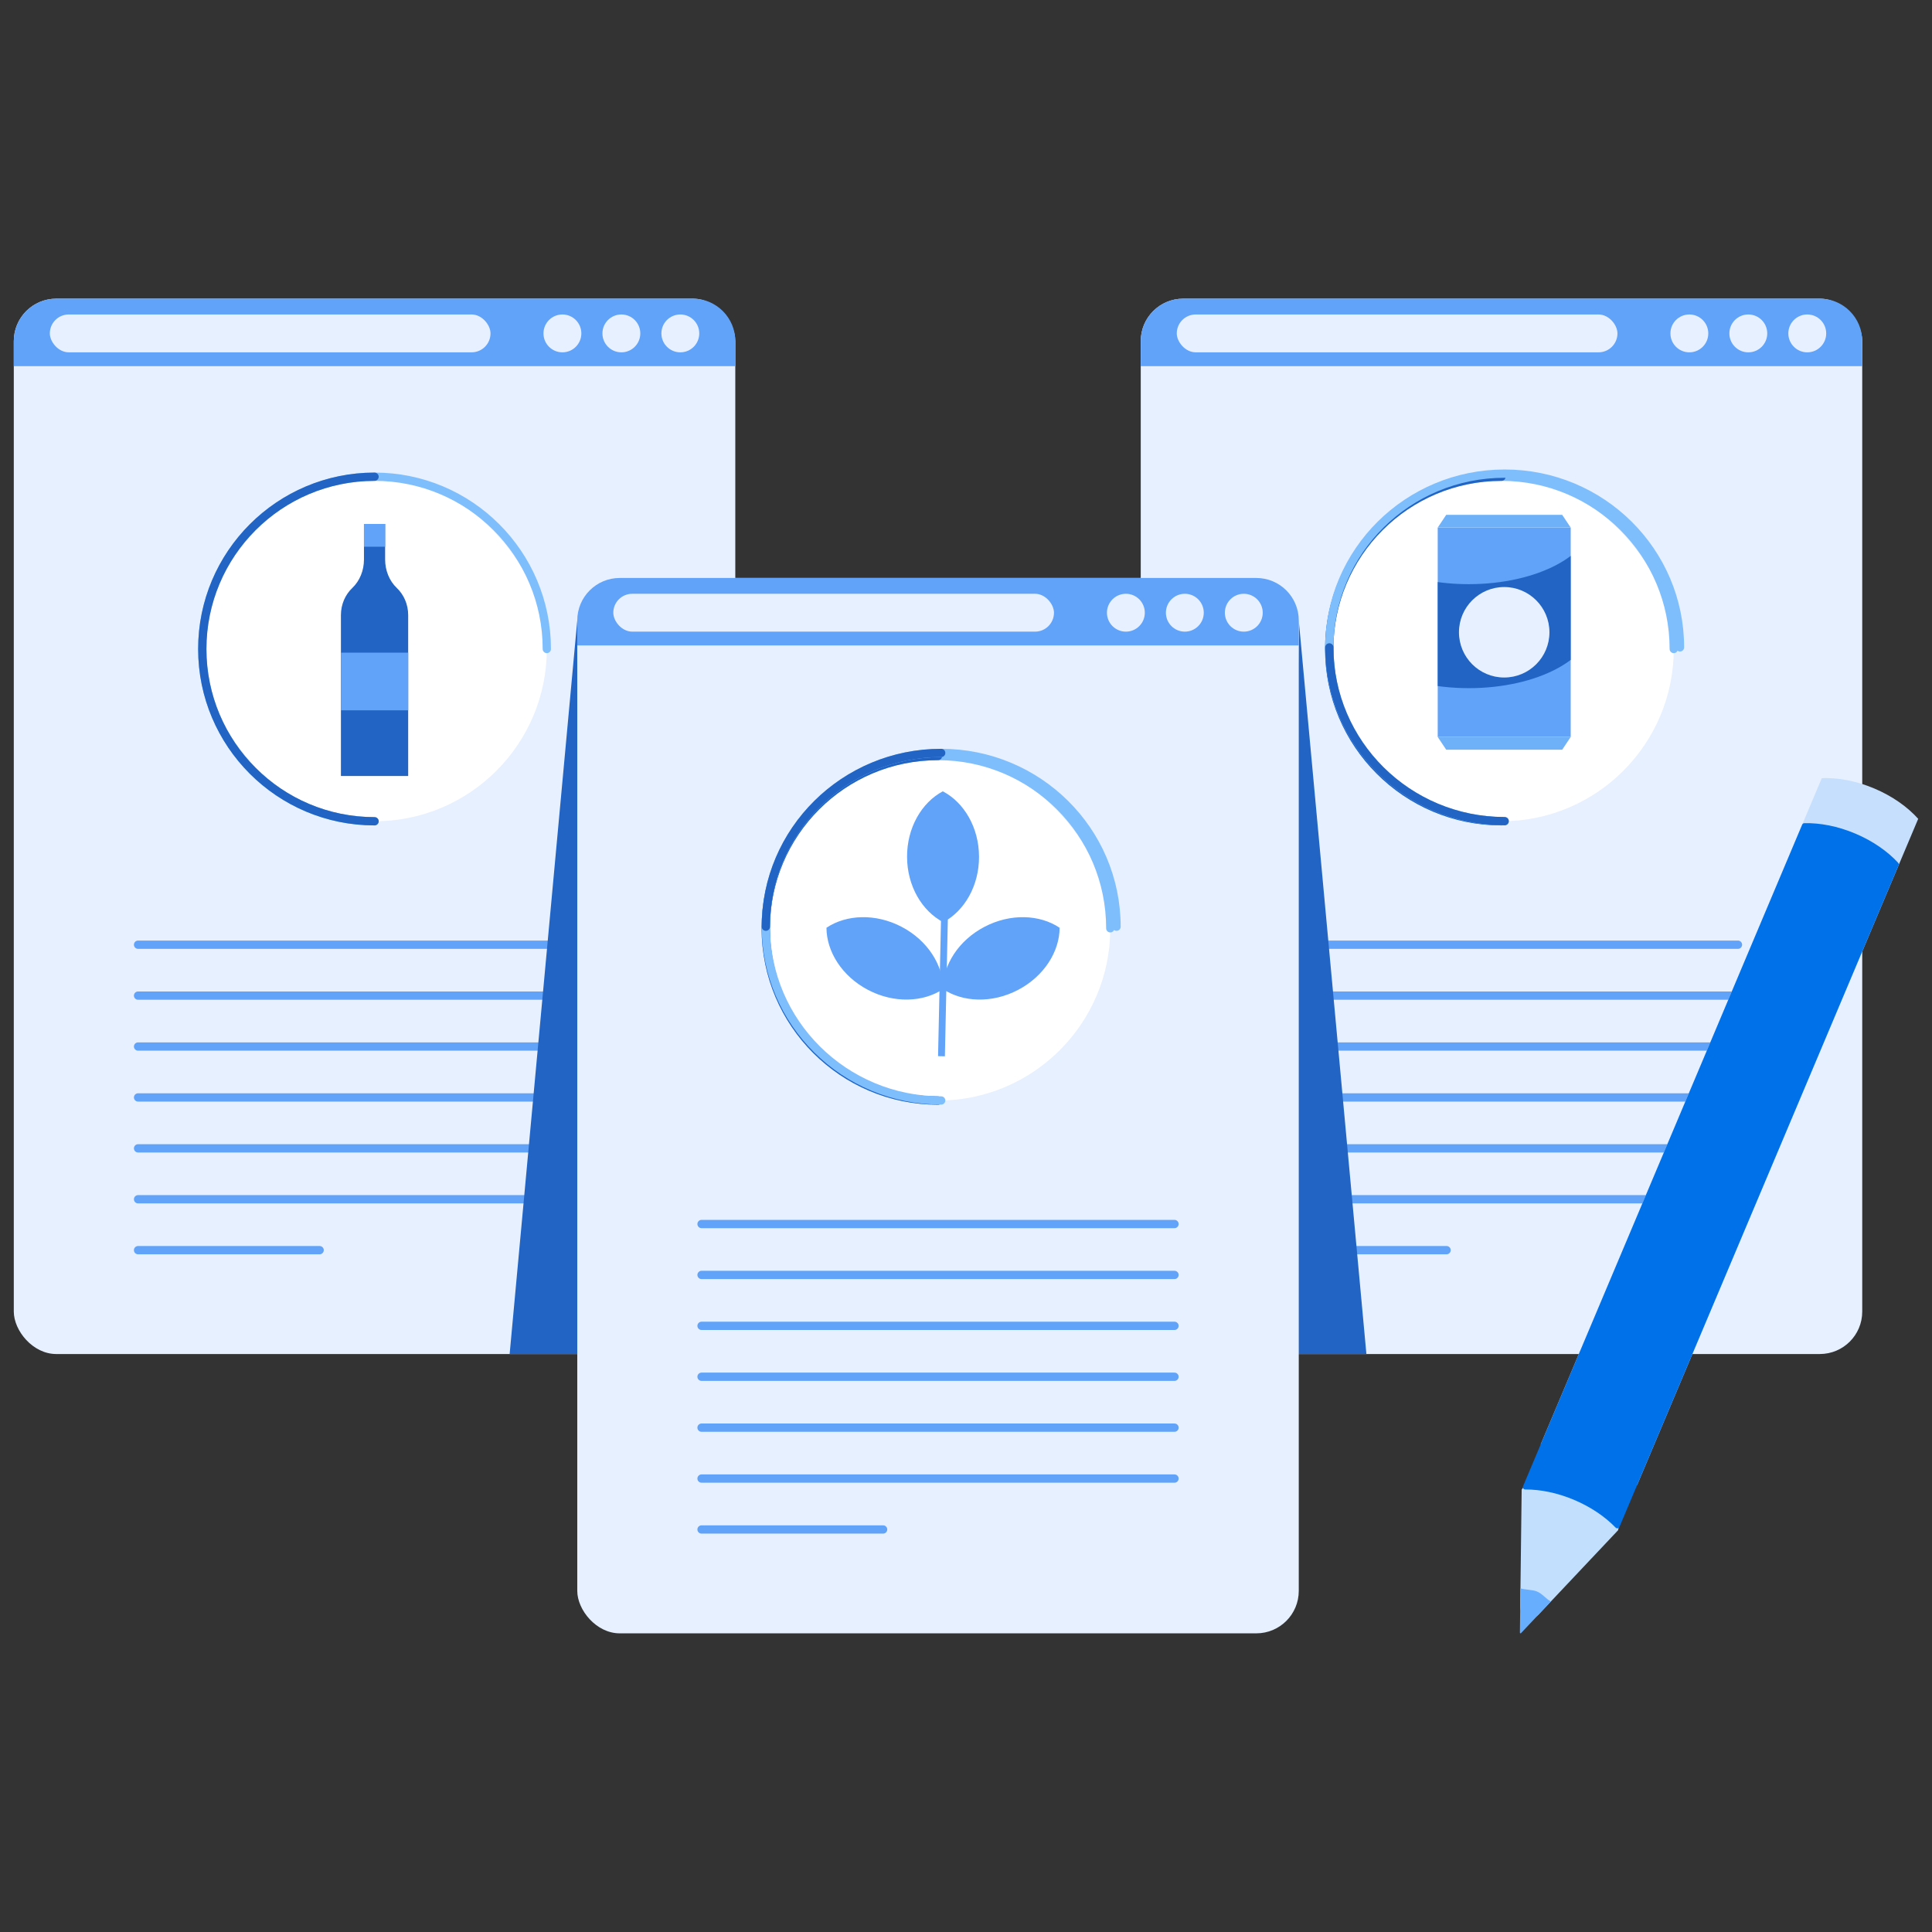 <?xml version="1.0" encoding="UTF-8"?>
<svg xmlns="http://www.w3.org/2000/svg" xmlns:xlink="http://www.w3.org/1999/xlink" id="Capa_1" data-name="Capa 1" width="700" height="700" viewBox="0 0 700 700">
  <rect x="0" y="0" width="700" height="700" fill="#333333" stroke="none"/>
  <defs>
    <style>
      .cls-1 {
        fill: #2164c4;
      }

      .cls-2 {
        fill: #c2dffe;
      }

      .cls-3 {
        fill: #c6dffd;
      }

      .cls-4 {
        stroke: #7fbefd;
      }

      .cls-4, .cls-5, .cls-6, .cls-7 {
        fill: none;
      }

      .cls-4, .cls-6, .cls-7 {
        stroke-linecap: round;
        stroke-miterlimit: 10;
        stroke-width: 3px;
      }

      .cls-8 {
        fill: #fff;
      }

      .cls-9 {
        fill: #68aeff;
      }

      .cls-10 {
        clip-path: url(#clippath-2);
      }

      .cls-11 {
        fill: #e7f0fe;
      }

      .cls-12 {
        clip-path: url(#clippath-1);
      }

      .cls-13 {
        fill: #0071e9;
      }

      .cls-14 {
        clip-path: url(#clippath);
      }

      .cls-15 {
        fill: #6eb1f9;
      }

      .cls-16 {
        clip-path: url(#clippath-3);
      }

      .cls-6 {
        stroke: #60a3f8;
      }

      .cls-17 {
        fill: #60a3f8;
      }

      .cls-7 {
        stroke: #2164c4;
      }
    </style>
    <clipPath id="clippath">
      <rect class="cls-5" x="413.312" y="108.211" width="261.412" height="382.379" rx="15.377" ry="15.377" transform="translate(1088.035 598.8) rotate(-180)"></rect>
    </clipPath>
    <clipPath id="clippath-1">
      <path class="cls-5" d="M139.542,202.739v-12.907h-7.672v12.907c0,3.919-1.497,7.701-4.227,10.294-2.528,2.402-4.122,5.915-4.122,9.83v58.291h24.37v-58.291c0-3.915-1.594-7.428-4.122-9.83-2.729-2.594-4.227-6.375-4.227-10.294Z"></path>
    </clipPath>
    <clipPath id="clippath-2">
      <rect class="cls-5" x="5" y="108.211" width="261.412" height="382.379" rx="15.377" ry="15.377"></rect>
    </clipPath>
    <clipPath id="clippath-3">
      <rect class="cls-5" x="520.912" y="190.899" width="48.182" height="75.861"></rect>
    </clipPath>
  </defs>
  <g>
    <g>
      <g>
        <g>
          <rect class="cls-11" x="413.312" y="108.211" width="261.412" height="382.379" rx="15.377" ry="15.377"></rect>
          <path class="cls-17" d="M413.312,132.659h261.412v-9.071c0-8.493-6.885-15.377-15.377-15.377h-230.657c-8.493,0-15.377,6.885-15.377,15.377v9.071Z"></path>
        </g>
        <g>
          <g>
            <circle class="cls-11" cx="612.084" cy="120.799" r="6.861"></circle>
            <circle class="cls-11" cx="633.446" cy="120.799" r="6.861"></circle>
            <circle class="cls-11" cx="654.808" cy="120.799" r="6.861"></circle>
          </g>
          <rect class="cls-11" x="426.367" y="113.938" width="159.666" height="13.721" rx="6.861" ry="6.861"></rect>
        </g>
        <g>
          <g>
            <rect class="cls-8" x="481.602" y="172.729" width="124.832" height="124.832" rx="62.416" ry="62.416"></rect>
            <path class="cls-4" d="M544.018,297.56h-0c-34.471,0-62.416-27.945-62.416-62.416v-0c0-34.471,27.945-62.416,62.416-62.416h0c34.471,0,62.416,27.945,62.416,62.416v0"></path>
          </g>
          <path class="cls-7" d="M544.018,297.56h-0c-34.471,0-62.416-27.945-62.416-62.416v-0c0-34.471,27.945-62.416,62.416-62.416h0"></path>
        </g>
        <g>
          <line class="cls-6" x1="458.336" y1="416.066" x2="629.699" y2="416.066"></line>
          <line class="cls-6" x1="629.699" y1="434.511" x2="458.336" y2="434.511"></line>
          <line class="cls-6" x1="458.336" y1="452.956" x2="524.124" y2="452.956"></line>
          <line class="cls-6" x1="458.336" y1="342.288" x2="629.699" y2="342.288"></line>
          <line class="cls-6" x1="629.699" y1="360.732" x2="458.336" y2="360.732"></line>
          <line class="cls-6" x1="458.336" y1="379.177" x2="629.699" y2="379.177"></line>
          <line class="cls-6" x1="629.699" y1="397.622" x2="458.336" y2="397.622"></line>
        </g>
      </g>
      <g>
        <path class="cls-4" d="M545.166,297.522h-0c-35.084,0-63.526-28.187-63.526-62.958v-0c0-34.771,28.441-62.958,63.526-62.958h0c35.084,0,63.526,28.187,63.526,62.958v0"></path>
        <path class="cls-7" d="M545.166,297.522h-0c-35.084,0-63.526-28.187-63.526-62.958v-0"></path>
      </g>
    </g>
    <g class="cls-14">
      <polygon class="cls-1" points="497.135 512.972 470.568 224.788 467.344 523.486 497.135 512.972"></polygon>
    </g>
    <g>
      <g>
        <rect class="cls-11" x="5" y="108.211" width="261.412" height="382.379" rx="15.377" ry="15.377"></rect>
        <path class="cls-17" d="M5,132.659H266.412v-9.071c0-8.493-6.885-15.377-15.377-15.377H20.377c-8.493,0-15.377,6.885-15.377,15.377v9.071Z"></path>
      </g>
      <g>
        <g>
          <circle class="cls-11" cx="203.773" cy="120.799" r="6.861"></circle>
          <circle class="cls-11" cx="225.134" cy="120.799" r="6.861"></circle>
          <circle class="cls-11" cx="246.496" cy="120.799" r="6.861"></circle>
        </g>
        <rect class="cls-11" x="18.055" y="113.938" width="159.666" height="13.721" rx="6.861" ry="6.861"></rect>
      </g>
      <g>
        <g>
          <g>
            <rect class="cls-8" x="73.29" y="172.729" width="124.832" height="124.832" rx="62.416" ry="62.416"></rect>
            <path class="cls-4" d="M135.706,297.56h-0c-34.471,0-62.416-27.945-62.416-62.416v-0c0-34.471,27.945-62.416,62.416-62.416h0c34.471,0,62.416,27.945,62.416,62.416v0"></path>
          </g>
          <path class="cls-7" d="M135.706,297.56h-0c-34.471,0-62.416-27.945-62.416-62.416v-0c0-34.471,27.945-62.416,62.416-62.416h0"></path>
        </g>
        <g class="cls-12">
          <path class="cls-1" d="M139.542,202.739v-12.907h-7.672v12.907c0,3.919-1.497,7.701-4.227,10.294-2.528,2.402-4.122,5.915-4.122,9.83v58.291h24.37v-58.291c0-3.915-1.594-7.428-4.122-9.83-2.729-2.594-4.227-6.375-4.227-10.294Z"></path>
          <rect class="cls-17" x="116.187" y="236.465" width="43.775" height="20.888"></rect>
          <rect class="cls-17" x="125.665" y="186.431" width="18.503" height="11.658"></rect>
        </g>
      </g>
      <g>
        <line class="cls-6" x1="50.024" y1="416.066" x2="221.387" y2="416.066"></line>
        <line class="cls-6" x1="221.387" y1="434.511" x2="50.024" y2="434.511"></line>
        <line class="cls-6" x1="50.024" y1="452.956" x2="115.812" y2="452.956"></line>
        <line class="cls-6" x1="50.024" y1="342.288" x2="221.387" y2="342.288"></line>
        <line class="cls-6" x1="221.387" y1="360.732" x2="50.024" y2="360.732"></line>
        <line class="cls-6" x1="50.024" y1="379.177" x2="221.387" y2="379.177"></line>
        <line class="cls-6" x1="221.387" y1="397.622" x2="50.024" y2="397.622"></line>
      </g>
    </g>
    <g class="cls-10">
      <polygon class="cls-1" points="182.589 512.972 209.156 224.788 212.379 523.486 182.589 512.972"></polygon>
    </g>
    <g>
      <g>
        <g>
          <rect class="cls-11" x="209.156" y="209.411" width="261.412" height="382.379" rx="15.377" ry="15.377"></rect>
          <path class="cls-17" d="M209.156,233.859H470.567v-9.071c0-8.493-6.885-15.377-15.377-15.377H224.533c-8.493,0-15.377,6.885-15.377,15.377v9.071Z"></path>
        </g>
        <g>
          <g>
            <circle class="cls-11" cx="407.928" cy="221.999" r="6.861"></circle>
            <circle class="cls-11" cx="429.29" cy="221.999" r="6.861"></circle>
            <circle class="cls-11" cx="450.652" cy="221.999" r="6.861"></circle>
          </g>
          <rect class="cls-11" x="222.211" y="215.138" width="159.666" height="13.721" rx="6.861" ry="6.861"></rect>
        </g>
        <g>
          <g>
            <rect class="cls-8" x="277.446" y="273.929" width="124.832" height="124.832" rx="62.416" ry="62.416"></rect>
            <path class="cls-4" d="M339.862,398.76h-0c-34.471,0-62.416-27.945-62.416-62.416v-0c0-34.471,27.945-62.416,62.416-62.416h0c34.471,0,62.416,27.945,62.416,62.416v0"></path>
          </g>
          <path class="cls-7" d="M339.862,398.76h-0c-34.471,0-62.416-27.945-62.416-62.416v-0c0-34.471,27.945-62.416,62.416-62.416h0"></path>
        </g>
        <g>
          <line class="cls-6" x1="254.18" y1="517.266" x2="425.543" y2="517.266"></line>
          <line class="cls-6" x1="425.543" y1="535.711" x2="254.18" y2="535.711"></line>
          <line class="cls-6" x1="254.18" y1="554.156" x2="319.968" y2="554.156"></line>
          <line class="cls-6" x1="254.18" y1="443.488" x2="425.543" y2="443.488"></line>
          <line class="cls-6" x1="425.543" y1="461.932" x2="254.18" y2="461.932"></line>
          <line class="cls-6" x1="254.18" y1="480.377" x2="425.543" y2="480.377"></line>
          <line class="cls-6" x1="425.543" y1="498.822" x2="254.18" y2="498.822"></line>
        </g>
      </g>
      <g>
        <g>
          <path class="cls-4" d="M341.01,398.722h-0c-35.084,0-63.526-28.187-63.526-62.958v-0c0-34.771,28.441-62.958,63.526-62.958h0c35.084,0,63.526,28.187,63.526,62.958v0"></path>
          <path class="cls-7" d="M277.484,335.764v-0c0-34.771,28.441-62.958,63.526-62.958h0"></path>
        </g>
        <g>
          <g>
            <path class="cls-17" d="M326.693,335.815c-9.425-4.943-20.035-4.503-27.25,.329,.027,8.63,5.628,17.572,15.053,22.515,9.425,4.943,20.035,4.503,27.25-.329-.027-8.63-5.628-17.572-15.053-22.515Z"></path>
            <path class="cls-17" d="M356.671,335.815c9.425-4.943,20.035-4.503,27.25,.329-.027,8.63-5.628,17.572-15.053,22.515-9.425,4.943-20.035,4.503-27.25-.329,.027-8.63,5.628-17.572,15.053-22.515Z"></path>
          </g>
          <rect class="cls-17" x="315.413" y="355.192" width="52.54" height="2.474" transform="translate(-22.029 690.348) rotate(-88.765)"></rect>
          <path class="cls-17" d="M328.644,310.47c-.039-10.568,5.284-19.675,12.952-23.763,7.698,4.033,13.087,13.102,13.125,23.67,.039,10.568-5.284,19.675-12.952,23.763-7.698-4.033-13.087-13.102-13.125-23.67Z"></path>
        </g>
      </g>
    </g>
    <g>
      <rect class="cls-17" x="520.912" y="191.155" width="48.182" height="75.861"></rect>
      <polygon class="cls-15" points="520.912 191.155 523.988 186.542 566.019 186.542 569.094 191.155 520.912 191.155"></polygon>
      <polygon class="cls-15" points="520.912 267.016 523.988 271.629 566.019 271.629 569.094 267.016 520.912 267.016"></polygon>
      <g class="cls-16">
        <path class="cls-1" d="M532.189,211.658c-10.634,0-20.406-1.966-28.117-5.254-10.354,4.414-16.989,11.211-16.989,18.837,0,13.305,20.195,24.091,45.106,24.091,24.911,0,45.106-10.786,45.106-24.091v-37.674h0c0,13.305-20.195,24.091-45.106,24.091Z"></path>
      </g>
      <circle class="cls-11" cx="545.003" cy="229.086" r="16.392"></circle>
    </g>
  </g>
  <g>
    <path class="cls-2" d="M573.35,509.734l-22.022,29.965-.525,42.595c-.043,3.501,4.236,5.232,6.639,2.685l28.815-30.543,8.506-38.087-21.413-6.614Z"></path>
    <path class="cls-3" d="M679.068,285.674c-6.595-2.783-13.231-3.981-18.997-3.736l-6.269,14.86-4.969,11.778-90.62,214.784c5.766-.244,12.402,.954,18.997,3.736,6.595,2.783,12.084,6.7,15.932,11.001l90.62-214.784,4.969-11.778,6.269-14.86c-3.848-4.301-9.337-8.218-15.932-11.001Z"></path>
    <path class="cls-13" d="M672.175,302.01c-6.388-2.695-12.815-3.904-18.452-3.755-.334,.009-.628,.217-.758,.524l-6.056,14.354-4.969,11.778-90.112,213.581c-.238,.565,.183,1.176,.796,1.173,5.452-.026,11.59,1.192,17.693,3.767,6.103,2.575,11.259,6.122,15.044,10.045,.426,.442,1.157,.317,1.396-.248l90.112-213.581,4.969-11.778,6.056-14.354c.13-.308,.073-.664-.153-.909-3.827-4.142-9.177-7.902-15.565-10.597Z"></path>
    <path class="cls-9" d="M551.086,591.717l10.832-11.482c-1.917-.994-2.981-2.739-5.033-3.605-1.694-.715-4.305-.558-5.998-1.146l-.198,16.072c-.003,.209,.253,.313,.397,.161Z"></path>
  </g>
</svg>

